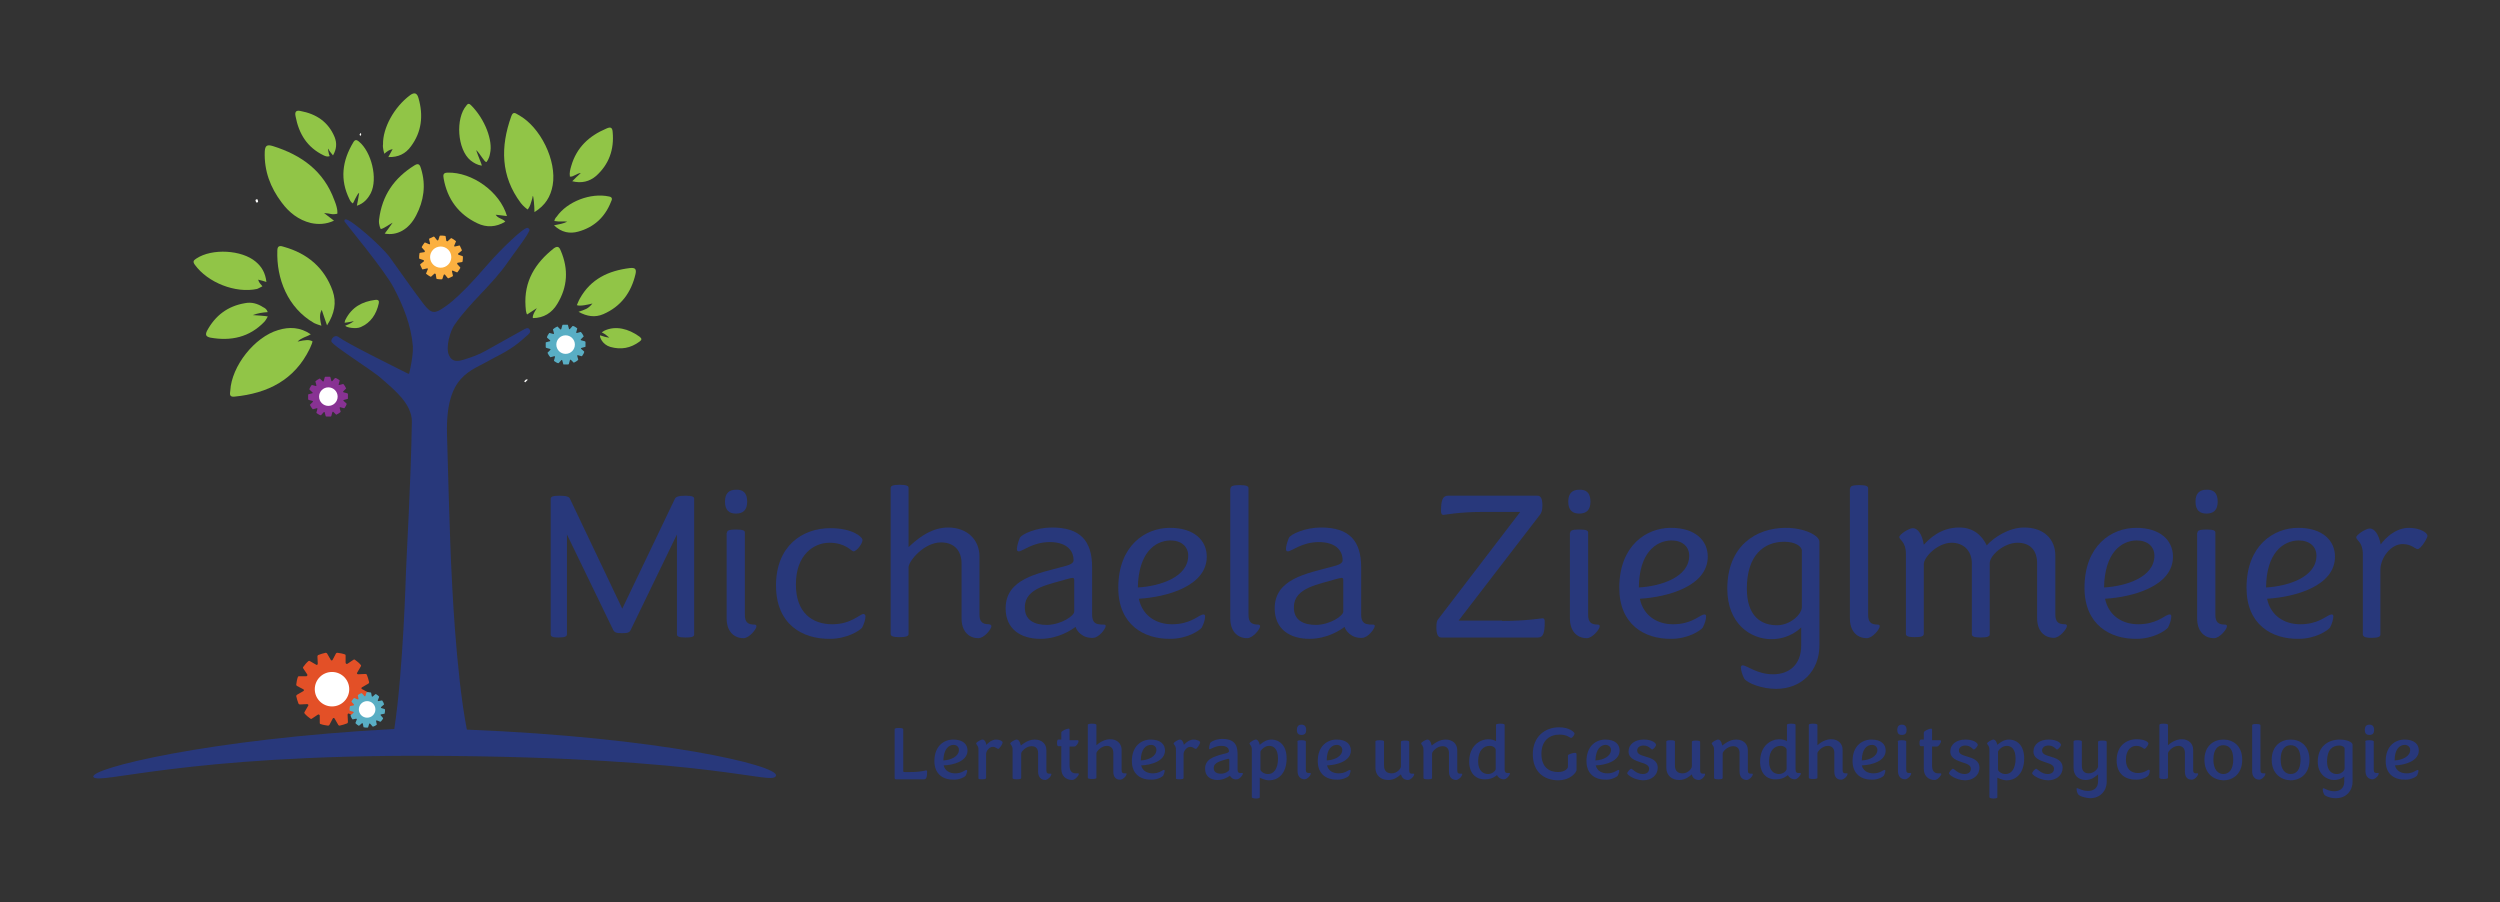 <?xml version="1.0" encoding="utf-8"?>
<!-- Generator: Adobe Illustrator 26.5.0, SVG Export Plug-In . SVG Version: 6.00 Build 0)  -->
<svg version="1.1" id="Layer_1" xmlns="http://www.w3.org/2000/svg" xmlns:xlink="http://www.w3.org/1999/xlink" x="0px" y="0px"
	 viewBox="0 0 754.5 272.3" style="enable-background:new 0 0 754.5 272.3;" xml:space="preserve">
<rect x="0" y="0" width="754.5" height="272.3" fill="#333333" stroke="none"/>
<style type="text/css">
	.st0{fill:#28387B;}
	.st1{fill:#91C547;}
	.st2{fill:#FDFDFC;}
	.st3{fill:#E35027;}
	.st4{fill:#FFFFFF;}
	.st5{fill:#59AEC4;}
	.st6{fill:#883293;}
	.st7{fill:#FBB040;}
</style>
<g>
	<path class="st0" d="M166.2,191.4v-40.9c0.1-0.5,0.3-0.9,2.7-0.9c2.2,0,2.9,0.4,3.1,0.9l15.8,33.2l15.9-33.2
		c0.3-0.5,0.9-0.9,3.1-0.9c2.3,0,2.7,0.4,2.7,0.9v40.9c0,0.6-0.3,1-2.6,1c-2.2,0-2.6-0.4-2.6-1v-30.1l-14,28.9
		c-0.3,0.6-0.7,0.9-2.6,0.9c-1.9,0-2.2-0.3-2.6-0.9l-14-28.9v30.1c0,0.6-0.4,1-2.6,1C166.5,192.4,166.2,192,166.2,191.4z"/>
	<path class="st0" d="M225.5,151.4c0,2.6-1.3,3.6-3.4,3.6c-2,0-3.3-1-3.3-3.6s1.3-3.6,3.3-3.6C224.2,147.7,225.5,148.7,225.5,151.4z
		 M219.4,160.8c0-0.6,0.4-1,2.7-1s2.7,0.4,2.7,0.9v24.8c0,2.2,0.8,3,2.9,3c0.4,0,0.6,0.2,0.6,0.5c0,0.9-2.2,3.6-3.9,3.6
		c-3.2,0-5.1-2.4-5.1-5.9V160.8z"/>
	<path class="st0" d="M234.2,176.7c0-11.9,7.9-17.3,16.4-17.3c6.6,0,9.7,2.6,9.7,3.6c0,1.1-1.8,3.4-2.7,3.4c-0.7,0-2.3-2.6-7.3-2.6
		c-4.5,0-10.1,3.4-10.1,12.6c0,8.5,4.9,12,11,12c5.7,0,8.3-3.1,9.4-3.1c0.3,0,0.6,0.3,0.6,0.7c0,1-0.4,2.2-1,3.4
		c-0.8,1-4.7,3.4-9.7,3.4C242,192.9,234.2,188.3,234.2,176.7z"/>
	<path class="st0" d="M299.2,189c0,0.9-2.2,3.6-3.9,3.6c-3.2,0-5.1-2.4-5.1-5.9v-16.6c0-4.1-2.4-6.4-6.2-6.4c-5.2,0-9.8,5.7-9.8,7.5
		v20.1c0,0.6-0.5,1-2.7,1c-2.2,0-2.7-0.4-2.7-1v-44c0-0.6,0.5-1,2.7-1c2.2,0,2.7,0.4,2.7,0.9v17.9c1.7-1.5,6.1-5.9,11.9-5.9
		c5.9,0,9.5,3.8,9.5,8.7v17.5c0,2.2,0.8,3,2.9,3C299,188.5,299.2,188.7,299.2,189z"/>
	<path class="st0" d="M324.6,189.2c-1.2,0.9-5.2,3.6-10.6,3.6c-5.9,0-10.5-2.9-10.5-9.2c0-8.9,9.6-10.5,17.4-12.6
		c2-0.5,3.1-1,3.1-1.9c0-3.4-2.6-5.5-7.2-5.5c-5.1,0-8.2,2.8-9.3,2.8c-0.4,0-0.6-0.2-0.6-0.7c0-0.8,0.4-2.2,0.9-3.4
		c0.6-1.1,4.9-3.1,9.7-3.1c8.5,0,12.1,4,12.1,12v14.3c0,2,0.8,2.8,2.1,2.9c0.2,0.1,1.2,0.1,1.4,0.1c0.4,0,0.6,0.1,0.6,0.4
		c0,0.9-2.1,3.6-3.8,3.6C326.6,192.7,324.9,190.3,324.6,189.2z M316,188.6c4.4-0.1,8.2-2.8,8.2-4V175c0-0.3-0.1-0.6-0.5-0.6
		c-0.3,0-1,0.2-1.8,0.4c-4.8,1.5-12.6,2.5-12.6,8.4C309.2,187.2,312.2,188.6,316,188.6z"/>
	<path class="st0" d="M337.5,177.4c0-12.8,8.2-18.1,15.6-18.1c7.3,0,11.1,3.8,11.1,8.7c0,8.9-12.1,12.2-20.5,12.7
		c1.1,5.2,5.3,7.7,10,7.7c5.3,0,7.7-2.4,8.9-2.8c0.6-0.3,1.1-0.2,1.1,0.4c0,1-0.4,2.2-1,3.4c-0.8,1-4.5,3.4-9.5,3.4
		C345.2,192.9,337.5,188.5,337.5,177.4z M343.4,177.3c6.7-0.4,15.2-3.1,15.2-9.6c0-2.7-2-4.6-5.4-4.6
		C348.5,163.2,343.6,166.9,343.4,177.3z"/>
	<path class="st0" d="M371.4,147.4c0-0.6,0.5-1,2.7-1c2.2,0,2.7,0.4,2.7,0.9v38.2c0,2.2,0.8,3,2.9,3c0.4,0,0.6,0.2,0.6,0.5
		c0,0.9-2.2,3.6-3.9,3.6c-3.2,0-5.1-2.4-5.1-5.9V147.4z"/>
	<path class="st0" d="M405.8,189.2c-1.2,0.9-5.2,3.6-10.6,3.6c-5.9,0-10.5-2.9-10.5-9.2c0-8.9,9.6-10.5,17.4-12.6
		c2-0.5,3.1-1,3.1-1.9c0-3.4-2.6-5.5-7.2-5.5c-5.1,0-8.2,2.8-9.3,2.8c-0.4,0-0.6-0.2-0.6-0.7c0-0.8,0.4-2.2,0.9-3.4
		c0.6-1.1,4.9-3.1,9.7-3.1c8.5,0,12.1,4,12.1,12v14.3c0,2,0.8,2.8,2.1,2.9c0.2,0.1,1.2,0.1,1.4,0.1c0.4,0,0.6,0.1,0.6,0.4
		c0,0.9-2.1,3.6-3.8,3.6C407.8,192.7,406.1,190.3,405.8,189.2z M397.2,188.6c4.4-0.1,8.2-2.8,8.2-4V175c0-0.3-0.1-0.6-0.5-0.6
		c-0.3,0-1,0.2-1.8,0.4c-4.8,1.5-12.6,2.5-12.6,8.4C390.4,187.2,393.4,188.6,397.2,188.6z"/>
	<path class="st0" d="M453.3,187.4c7.5,0,11.8-0.8,12.3-0.8c0.4,0,0.6,0.3,0.6,1.1c0,3.1-0.4,4.7-2,4.7H435c-0.9,0-1.5-0.7-1.5-3.1
		c0-1.7,0.3-2.2,0.6-2.5l24.7-32.3h-11.3c-7.3,0-11.4,0.9-11.9,0.9c-0.4,0-0.7-0.3-0.7-1.1c0-3.1,0.4-4.7,2.1-4.7h27
		c0.9,0,1.5,0.7,1.5,3c0,1.6-0.4,2.3-0.7,2.7l-24.6,32H453.3z"/>
	<path class="st0" d="M480,151.4c0,2.6-1.3,3.6-3.4,3.6c-2,0-3.3-1-3.3-3.6s1.3-3.6,3.3-3.6C478.7,147.7,480,148.7,480,151.4z
		 M473.9,160.8c0-0.6,0.4-1,2.7-1s2.7,0.4,2.7,0.9v24.8c0,2.2,0.8,3,2.9,3c0.4,0,0.6,0.2,0.6,0.5c0,0.9-2.2,3.6-3.9,3.6
		c-3.2,0-5.1-2.4-5.1-5.9V160.8z"/>
	<path class="st0" d="M488.7,177.4c0-12.8,8.2-18.1,15.6-18.1c7.3,0,11.1,3.8,11.1,8.7c0,8.9-12.1,12.2-20.5,12.7
		c1.1,5.2,5.3,7.7,10,7.7c5.3,0,7.7-2.4,8.9-2.8c0.6-0.3,1.1-0.2,1.1,0.4c0,1-0.4,2.2-1,3.4c-0.8,1-4.5,3.4-9.5,3.4
		C496.3,192.9,488.7,188.5,488.7,177.4z M494.6,177.3c6.7-0.4,15.2-3.1,15.2-9.6c0-2.7-2-4.6-5.4-4.6
		C499.7,163.2,494.7,166.9,494.6,177.3z"/>
	<path class="st0" d="M543.8,189.1c-0.7,0.9-4,3.8-9.2,3.8c-6.3,0-13.3-4.7-13.3-15.2c0-12.9,8.6-18.4,17.7-18.4
		c5.5,0,10.1,2.3,10.1,4.2v31.3c0,7.5-5.2,13.1-13.1,13.1c-4.1,0-8.5-1.6-9.6-3.1c-0.6-1.2-1-2.5-1-3.4c0-0.4,0.2-0.6,0.6-0.6
		c1.1,0,4.3,2.7,9.1,2.7c4.9,0,8.5-2.9,8.5-8.7V189.1z M543.8,166.2c0-1.3-2-2.7-5.3-2.7c-6.1,0-11.3,4-11.3,14.1
		c0,8.4,4.3,11.1,9.1,11.1c4,0,7.5-3.3,7.5-5.5V166.2z"/>
	<path class="st0" d="M558.4,147.4c0-0.6,0.5-1,2.7-1c2.2,0,2.7,0.4,2.7,0.9v38.2c0,2.2,0.8,3,2.9,3c0.4,0,0.6,0.2,0.6,0.5
		c0,0.9-2.2,3.6-3.9,3.6c-3.2,0-5.1-2.4-5.1-5.9V147.4z"/>
	<path class="st0" d="M614.8,170c0-4-2.2-6.2-5.9-6.2c-4.1,0-8.4,3.8-8.4,6.2v21.4c0,0.6-0.5,1-2.7,1c-2.2,0-2.7-0.4-2.7-1v-21.3
		c0-4.1-2.7-6.3-6.1-6.3c-4.2,0-8.4,4.3-8.4,6.5v21c0,0.6-0.5,1-2.7,1s-2.7-0.4-2.7-1v-24.2c0-3.6-2-4.2-2-5c0-0.8,2.9-2.7,4.1-2.7
		c1.4,0,2.8,1.7,3.3,5c1.6-1.7,5-5.2,10.7-5.2c4.2,0,6.8,2.3,8.3,5.4c2.1-2.4,6.7-5.4,11.3-5.4c5.8,0,9.4,3.4,9.4,8.5v17.7
		c0,2.2,0.8,3,2.9,3c0.4,0,0.6,0.2,0.6,0.5c0,0.9-2.2,3.6-3.9,3.6c-3.2,0-5.1-2.4-5.1-5.9V170z"/>
	<path class="st0" d="M629.1,177.4c0-12.8,8.2-18.1,15.6-18.1c7.3,0,11.1,3.8,11.1,8.7c0,8.9-12.1,12.2-20.5,12.7
		c1.1,5.2,5.3,7.7,10,7.7c5.3,0,7.7-2.4,8.9-2.8c0.6-0.3,1.1-0.2,1.1,0.4c0,1-0.4,2.2-1,3.4c-0.8,1-4.5,3.4-9.5,3.4
		C636.8,192.9,629.1,188.5,629.1,177.4z M635,177.3c6.7-0.4,15.2-3.1,15.2-9.6c0-2.7-2-4.6-5.4-4.6
		C640.1,163.2,635.2,166.9,635,177.3z"/>
	<path class="st0" d="M669.3,151.4c0,2.6-1.3,3.6-3.4,3.6c-2,0-3.3-1-3.3-3.6s1.3-3.6,3.3-3.6C668,147.7,669.3,148.7,669.3,151.4z
		 M663.2,160.8c0-0.6,0.4-1,2.7-1s2.7,0.4,2.7,0.9v24.8c0,2.2,0.8,3,2.9,3c0.4,0,0.6,0.2,0.6,0.5c0,0.9-2.2,3.6-3.9,3.6
		c-3.2,0-5.1-2.4-5.1-5.9V160.8z"/>
	<path class="st0" d="M678,177.4c0-12.8,8.2-18.1,15.6-18.1c7.3,0,11.1,3.8,11.1,8.7c0,8.9-12.1,12.2-20.5,12.7
		c1.1,5.2,5.3,7.7,10,7.7c5.3,0,7.7-2.4,8.9-2.8c0.6-0.3,1.1-0.2,1.1,0.4c0,1-0.4,2.2-1,3.4c-0.8,1-4.5,3.4-9.5,3.4
		C685.6,192.9,678,188.5,678,177.4z M683.9,177.3c6.7-0.4,15.2-3.1,15.2-9.6c0-2.7-2-4.6-5.4-4.6C689,163.2,684,166.9,683.9,177.3z"
		/>
	<path class="st0" d="M713.1,191.4v-24.2c0-3.6-2-4.2-2-5c0-0.8,2.9-2.7,4.1-2.7c1.4,0,2.7,1.7,3.3,4.8c0,0,3.4-5,8.5-5
		c3.2,0,5.6,1.4,5.6,2.4c0,0.6-1.1,2.5-2,3.4c-0.4,0.4-0.6,0.6-1,0.6c-0.7,0-1.8-1.5-4.5-1.5c-3.6,0-6.7,4.2-6.7,7.8v19.5
		c0,0.6-0.5,1-2.7,1S713.1,192,713.1,191.4z"/>
</g>
<path class="st0" d="M140.9,220.2c-3.4-17.3-4.6-47-4.6-47c-0.4-5.9-1.4-40.8-1.4-42.3c-0.4-17.7,7.1-18.8,13.1-22.3
	c5-2.6,7.2-3.8,10.9-7.2c0.6-0.5,1.5-1.1,0.9-2c-0.5-0.8-1.4-0.1-2,0.2c-3.7,2-7.4,4.2-11.1,6.2c-2.1,1.2-4.3,2-6.6,2.7
	c-2.2,0.7-3.7,0.7-4.6-1.3c-1.1-2.4,0.4-7.4,1.7-9.2c4.6-6.7,11.4-12.1,16-18.8c1.5-2.2,6.9-9.2,6.6-9.9c-0.1-0.3-0.3-0.4-0.5-0.5
	c-1-0.6-8.6,7-11.4,10.2c-3,3.4-6,6.9-9.3,10c-1.3,1.2-2.7,2.5-4.2,3.5c-3.2,2.3-4.2,2.3-6.6-0.8c-3.5-4.6-6.8-9.4-10.2-14.1
	c-2.7-3.6-11.6-11.3-13.2-11.4c-0.3-0.1-0.6,0.3-0.4,0.7c0.2,0.4,12.1,14.7,14.8,19.9c2.9,5.5,5.3,11.4,5.8,17.7c0,0,0,0,0,0
	c0,0.5,0,0.9,0,1.4c-0.1,2.1-0.7,5.1-1.1,6.8c0,0.2-0.3,0.1-0.5,0c-4.9-2.5-18.2-9-21-11.1c-1-0.6-2.1,0.6-2,1.4
	c0.1,1.2,12.4,8.7,15.3,11.4c4,3.5,8.9,7.5,9,12.7c-0.3,18.9-1.6,40.1-1.8,46c0,0-0.8,29.2-3.5,46.9C62.9,223,26.7,232,28.2,234.5
	c1.5,2.5,27-6.7,101.4-6.4c86.9,0.4,103.7,9.2,104.6,6C235.1,231,198.8,222.5,140.9,220.2z"/>
<path class="st1" d="M94.3,103c-1-0.5-1.9-0.5-4.5,0.1c1.2-1.2,2.6-1.4,4-2.2c-3.2-2.2-6.5-2.3-9.8-1.3
	c-7.2,2.1-14.1,10.9-14.5,18.3c-0.1,0.9-0.4,2,1.3,1.8c10-1,18.1-5,22.7-14.5c0.2-0.4,0.4-0.9,0.6-1.4C94.3,103.3,94.3,103,94.3,103
	z"/>
<path class="st1" d="M97.8,64.3c1.2,0.9,2,1.5,3,2.3c-2.4,1.1-4.7,1.2-7,0.7c-3.7-0.9-6.6-3.2-8.8-6.2c-3.4-4.5-5.3-9.5-5.1-15.3
	c0.1-1.8,0.6-2.3,2.5-1.7c8.6,2.7,15.3,7.5,18.5,16.3c1.2,2.9,0.9,4.1,0.9,4.1C100,64.9,99.9,64.4,97.8,64.3z"/>
<path class="st1" d="M161.3,64c3.3-2,4.9-4.7,5.5-8.1c1.3-7.4-3.7-17.6-10.3-21.2c-0.8-0.4-1.6-1.3-2.2,0.4
	c-3.3,9.2-3.2,18.1,2.9,26.2c0.6,0.8,2,2,2.1,1.9c0.8-1.2,0.8-1.6,1.1-2.5c0.2-0.5,0.3-1.1,0.4-1.6C161,59,161.3,62.1,161.3,64z"/>
<path class="st1" d="M76.3,95.1c1.5-0.6,3-0.8,4.5-0.9c-0.3-0.9-0.8-1.2-1.4-1.5c-1.7-1.1-3.5-1.6-5.5-1.2
	c-5.2,0.9-8.9,3.7-11.4,8.3c-0.6,1.2-0.4,1.8,1,2.1c6.2,1.1,11.8-0.1,16.3-4.8c0.4-0.4,1.1-1.7,1-1.6C80.5,95.4,77,95.1,76.3,95.1z"
	/>
<path class="st1" d="M106.8,96.9c-0.8,0.7-1.7,1-2.6,1.4c0.2,0.5,3.2,1.1,4.7,0.4c3-1.3,4.7-3.9,5.4-7.1c0.2-0.8-0.1-1.2-1-1.1
	c-4,0.5-7.1,2.2-9,5.9c-0.2,0.3-0.3,1-0.3,1C105.2,97.3,106.4,97,106.8,96.9z"/>
<path class="st1" d="M183.9,101.9c-1-0.1-1.9-0.4-2.8-0.7c-0.2,0.5,0.7,2.8,3.1,3.5c3.2,0.9,6.1,0.4,8.8-1.6c0.7-0.5,0.8-0.9,0-1.5
	c-3.3-2.4-7.2-3.4-10.6-1.8c-0.5,0.3-0.8,0.5-0.8,0.5C182.7,100.8,183.6,101.7,183.9,101.9z"/>
<path class="st1" d="M97.1,93.5c0.5,1.6,1,2.9,1.6,4.7c2.3-3.6,2.9-6.9,1.7-10.4c-2.5-7-7.6-11.3-14.7-13.3c-0.9-0.3-2-0.6-2,1.1
	c-0.3,8.5,3.1,17.3,11.1,21.9c0.8,0.4,2.2,0.8,2.2,0.8C96.3,95.4,96.6,94.5,97.1,93.5z"/>
<path class="st1" d="M172,53.3c1.2,0.1,1.8-0.9,3.3-1.1c-1,0.9-1.7,1.6-2.6,2.5c2.8,0.7,5.2,0.1,7.2-1.6c3.9-3.5,5.5-8,5-13.3
	c-0.1-1.3-0.6-1.6-1.9-1c-5.2,2.2-9,5.7-10.6,11.3C172.1,51.1,171.8,52.2,172,53.3z"/>
<path class="st1" d="M108.4,58.2c-0.2,1.3-0.4,2.4-0.7,3.9c2.1-0.7,3.3-2.1,4.2-3.8c2.2-4.4,0.2-12.5-3.6-15.6
	c-0.7-0.6-1.2-0.6-1.7,0.3c-3.3,5.5-4.1,11.2-1.1,17.2c0.3,0.8,1,1.2,1,1.2C106.6,61.4,107.8,58.4,108.4,58.2z"/>
<path class="st1" d="M160.8,96c3.3,0,5.8-1.6,7.4-4.3c3.1-5.1,3.4-10.4,1.1-15.9c-0.4-1-0.8-1.8-2.1-0.9c-5.7,4.5-9.1,10-8.6,17.5
	c0.1,2.3,0.5,2.5,0.5,2.5c0.2-0.1,2.7-1.8,2.9-1.9C162.1,93,160.6,94.9,160.8,96z"/>
<path class="st1" d="M100.5,46.9c1.1-1.9,1.2-3.7,0.5-5.5c-1.9-4.6-5.5-7-10.3-7.9c-1.3-0.3-1.8,0.2-1.5,1.6c1,5.3,3.5,9.4,8.5,11.8
	c1.2,0.6,1.8,0.2,1.8,0.2c-0.2-0.2-0.8-3-0.3-2C99.3,45.5,100.1,46.4,100.5,46.9z"/>
<path class="st1" d="M178.8,91.6c-1.4,1.7-2.2,1.8-4.2,2.5c2.5,1.4,5,1.8,7.5,0.7c5.3-2.3,8.4-6.5,9.7-12.1c0.3-1.4,0-2-1.7-1.8
	c-6.5,0.8-11.8,3.3-15.1,9.2c-0.4,0.7-0.9,2-0.9,2C175,92.5,177.7,91.9,178.8,91.6z"/>
<path class="st1" d="M118.5,67.2c-1,1.4-1.7,2.4-2.4,3.3c3.7,0.7,7.3-1.2,9.5-5.5c2.3-4.4,3-9.1,1.5-14c-0.3-1-0.6-2-2-1.1
	c-6.1,3.8-9.8,9-10.7,16.4c-0.2,1.5,0.5,2.8,0.5,2.8C115.5,69.2,117.7,67.6,118.5,67.2z"/>
<path class="st1" d="M153,65.2c-1.2-0.1-2.2-0.3-3.4-0.4c0.7,1.2,2.1,1.1,2.9,2.1c-2.8,1.7-5.7,1.8-8.4,0.5
	c-5.7-2.7-9.1-7.3-10.2-13.5c-0.1-0.8-0.4-1.8,1.2-1.8C142.5,51.9,150.9,57.9,153,65.2z"/>
<path class="st1" d="M146.8,48.9c0,0,0.8-0.8,1.1-2.6c0.9-3.8-1.5-10.3-5.7-14.5c-0.5-0.5-0.9-0.7-1.4,0c-3.4,3.9-2.8,13.3,1.2,16.6
	c1,0.8,2.1,1.4,3.4,1.6c0,0,0,0,0,0c0.1-0.2-1.1-2.9-1.7-4.7C144.8,46.2,146.2,49,146.8,48.9z"/>
<path class="st1" d="M79.2,86.4c-0.7-0.8-1-1.1-1.3-2c0.9,0.2,1.6,0.4,2.5,0.7c-0.3-2.7-1.4-4.6-3.2-6.1c-4.2-3.6-13.2-4.1-17.9-1
	c-0.7,0.5-1.3,0.8-0.5,1.9c3.9,5.4,12.3,8.7,18.8,7.3C78.2,86.9,78.5,86.8,79.2,86.4z"/>
<path class="st1" d="M118.5,45c-0.4,0.8-0.8,1.5-1.3,2.4c3,0.1,5.2-1,6.8-3.2c3.3-4.4,3.8-9.4,2.3-14.6c-0.4-1.4-1.1-1.9-2.5-0.9
	c-5,3.7-8.3,10.1-8.2,14.8c-0.2,1.1,0.4,2.9,0.4,2.9C116.9,45.6,117.5,45.2,118.5,45z"/>
<path class="st2" d="M77.9,60.9c-0.1-0.3,0-1-0.6-0.7c-0.4,0.2-0.1,0.7,0.2,1C77.7,61.1,77.8,61,77.9,60.9z"/>
<path class="st2" d="M158.5,115.4c0.3-0.3,0.5-0.5,0.8-0.8c-0.6-0.3-0.8,0.2-1.1,0.5C158.3,115.2,158.4,115.3,158.5,115.4z"/>
<path class="st2" d="M108.5,40.7c0.1,0.1,0.2,0.2,0.3,0.3c0.1-0.1,0.2-0.2,0.2-0.4c0-0.2,0-0.4-0.3-0.4
	C108.6,40.4,108.6,40.6,108.5,40.7z"/>
<g>
	<path class="st3" d="M111.2,209l-1.9-1c-0.3-0.1-0.3-0.5,0-0.6l1.9-1.1c0.1-0.1,0.2-0.2,0.2-0.4c-0.2-0.8-0.4-1.6-0.7-2.3
		c-0.1-0.1-0.2-0.2-0.4-0.2l-2.2,0.1c-0.3,0-0.5-0.3-0.3-0.5l1.1-1.9c0.1-0.1,0.1-0.3,0-0.4c-0.5-0.6-1.1-1.1-1.8-1.6
		c-0.1-0.1-0.3-0.1-0.4,0l-1.8,1.2c-0.2,0.2-0.6,0-0.6-0.3l0-2.2c0-0.2-0.1-0.3-0.2-0.3c-0.8-0.3-1.6-0.4-2.3-0.5
		c-0.2,0-0.3,0.1-0.4,0.2l-1,1.9c-0.1,0.3-0.5,0.3-0.6,0l-1.1-1.9c-0.1-0.1-0.2-0.2-0.4-0.2c-0.8,0.2-1.6,0.4-2.3,0.7
		c-0.1,0.1-0.2,0.2-0.2,0.4l0.1,2.2c0,0.3-0.3,0.5-0.5,0.3l-1.9-1.1c-0.1-0.1-0.3-0.1-0.4,0c-0.6,0.5-1.1,1.1-1.6,1.8
		c-0.1,0.1-0.1,0.3,0,0.4l1.2,1.8c0.2,0.2,0,0.6-0.3,0.6l-2.2,0c-0.2,0-0.3,0.1-0.3,0.2c-0.3,0.8-0.4,1.6-0.5,2.3
		c0,0.2,0.1,0.3,0.2,0.4l1.9,1c0.3,0.1,0.3,0.5,0,0.6l-1.9,1.1c-0.1,0.1-0.2,0.2-0.2,0.4c0.2,0.8,0.4,1.6,0.7,2.3
		c0.1,0.1,0.2,0.2,0.4,0.2l2.2-0.1c0.3,0,0.5,0.3,0.3,0.5l-1.1,1.9c-0.1,0.1-0.1,0.3,0,0.4c0.5,0.6,1.1,1.1,1.8,1.6
		c0.1,0.1,0.3,0.1,0.4,0l1.8-1.2c0.2-0.2,0.6,0,0.6,0.3l0,2.2c0,0.2,0.1,0.3,0.2,0.3c0.8,0.3,1.6,0.4,2.3,0.5c0.2,0,0.3-0.1,0.4-0.2
		l1-1.9c0.1-0.3,0.5-0.3,0.6,0l1.1,1.9c0.1,0.1,0.2,0.2,0.4,0.2c0.8-0.2,1.6-0.4,2.3-0.7c0.1-0.1,0.2-0.2,0.2-0.4l-0.1-2.2
		c0-0.3,0.3-0.5,0.5-0.3l1.9,1.1c0.1,0.1,0.3,0.1,0.4,0c0.6-0.5,1.1-1.1,1.6-1.8c0.1-0.1,0.1-0.3,0-0.4l-1.2-1.8
		c-0.2-0.2,0-0.6,0.3-0.6l2.2,0c0.2,0,0.3-0.1,0.3-0.2c0.3-0.8,0.4-1.6,0.5-2.3C111.4,209.2,111.3,209,111.2,209z"/>
	<circle class="st4" cx="100.2" cy="208" r="5.2"/>
</g>
<path class="st1" d="M167.3,66.7c1.7,0.3,2.6,0,3.9,0.2c-1.2,0.6-2.5,0.8-4,1.1c2.3,2.2,4.8,2.6,7.3,1.9c4.8-1.3,8.1-4.4,9.9-9
	c0.3-0.6,0.6-1.4-0.6-1.6c-5.5-1.2-12.6,1.5-15.8,6.1C167.6,65.8,167.4,66.2,167.3,66.7z"/>
<g>
	<path class="st5" d="M113.7,218.6l-0.2-1c0-0.1,0.1-0.2,0.2-0.2l1,0.4c0.1,0,0.1,0,0.2,0c0.3-0.3,0.5-0.6,0.7-0.9
		c0-0.1,0-0.1,0-0.2l-0.7-0.8c-0.1-0.1,0-0.3,0.1-0.3l1-0.2c0.1,0,0.1-0.1,0.1-0.1c0.1-0.4,0.1-0.8,0.1-1.1c0-0.1-0.1-0.1-0.1-0.2
		l-1-0.3c-0.1,0-0.2-0.2-0.1-0.3l0.8-0.7c0.1,0,0.1-0.1,0.1-0.2c-0.1-0.4-0.3-0.7-0.5-1c0-0.1-0.1-0.1-0.2-0.1l-1,0.2
		c-0.1,0-0.2-0.1-0.2-0.2l0.4-1c0-0.1,0-0.1,0-0.2c-0.3-0.3-0.6-0.5-0.9-0.7c-0.1,0-0.1,0-0.2,0l-0.8,0.7c-0.1,0.1-0.3,0-0.3-0.1
		l-0.2-1c0-0.1-0.1-0.1-0.1-0.1c-0.4-0.1-0.8-0.1-1.1-0.1c-0.1,0-0.1,0.1-0.2,0.1l-0.3,1c0,0.1-0.2,0.2-0.3,0.1l-0.7-0.8
		c0-0.1-0.1-0.1-0.2-0.1c-0.4,0.1-0.7,0.3-1,0.5c-0.1,0-0.1,0.1-0.1,0.2l0.2,1c0,0.1-0.1,0.2-0.2,0.2l-1-0.4c-0.1,0-0.1,0-0.2,0
		c-0.3,0.3-0.5,0.6-0.7,0.9c0,0.1,0,0.1,0,0.2l0.7,0.8c0.1,0.1,0,0.3-0.1,0.3l-1,0.2c-0.1,0-0.1,0.1-0.1,0.1
		c-0.1,0.4-0.1,0.8-0.1,1.1c0,0.1,0.1,0.1,0.1,0.2l1,0.3c0.1,0,0.2,0.2,0.1,0.3l-0.8,0.7c-0.1,0-0.1,0.1-0.1,0.2
		c0.1,0.4,0.3,0.7,0.5,1c0,0.1,0.1,0.1,0.2,0.1l1-0.2c0.1,0,0.2,0.1,0.2,0.2l-0.4,1c0,0.1,0,0.1,0,0.2c0.3,0.3,0.6,0.5,0.9,0.7
		c0.1,0,0.1,0,0.2,0l0.8-0.7c0.1-0.1,0.3,0,0.3,0.1l0.2,1c0,0.1,0.1,0.1,0.1,0.1c0.4,0.1,0.8,0.1,1.1,0.1c0.1,0,0.1-0.1,0.2-0.1
		l0.3-1c0-0.1,0.2-0.2,0.3-0.1l0.7,0.8c0,0.1,0.1,0.1,0.2,0.1c0.4-0.1,0.7-0.3,1-0.5C113.7,218.7,113.7,218.7,113.7,218.6z"/>
	<circle class="st4" cx="110.8" cy="214.1" r="2.5"/>
</g>
<g>
	<path class="st5" d="M171.7,109.8l0.3-1.1c0-0.1,0.2-0.2,0.3-0.1l0.8,0.8c0.1,0.1,0.1,0.1,0.2,0c0.4-0.2,0.8-0.4,1.1-0.7
		c0.1,0,0.1-0.1,0.1-0.2l-0.3-1.1c0-0.1,0.1-0.3,0.2-0.2l1.1,0.3c0.1,0,0.2,0,0.2-0.1c0.2-0.3,0.5-0.7,0.6-1.1c0-0.1,0-0.2,0-0.2
		l-0.9-0.8c-0.1-0.1-0.1-0.3,0.1-0.3l1.1-0.3c0.1,0,0.1-0.1,0.1-0.2c0-0.4,0-0.9,0-1.3c0-0.1-0.1-0.1-0.2-0.2l-1.1-0.3
		c-0.1,0-0.2-0.2-0.1-0.3l0.8-0.8c0.1-0.1,0.1-0.1,0-0.2c-0.2-0.4-0.4-0.8-0.7-1.1c0-0.1-0.1-0.1-0.2-0.1l-1.1,0.3
		c-0.1,0-0.3-0.1-0.2-0.2l0.3-1.1c0-0.1,0-0.2-0.1-0.2c-0.3-0.2-0.7-0.5-1.1-0.6c-0.1,0-0.2,0-0.2,0l-0.8,0.9
		c-0.1,0.1-0.3,0.1-0.3-0.1l-0.3-1.1c0-0.1-0.1-0.1-0.2-0.1c-0.4,0-0.9,0-1.3,0c-0.1,0-0.1,0.1-0.2,0.2l-0.3,1.1
		c0,0.1-0.2,0.2-0.3,0.1l-0.8-0.8c-0.1-0.1-0.1-0.1-0.2,0c-0.4,0.2-0.8,0.4-1.1,0.7c-0.1,0-0.1,0.1-0.1,0.2l0.3,1.1
		c0,0.1-0.1,0.3-0.2,0.2l-1.1-0.3c-0.1,0-0.2,0-0.2,0.1c-0.2,0.3-0.5,0.7-0.6,1.1c0,0.1,0,0.2,0,0.2l0.9,0.8
		c0.1,0.1,0.1,0.3-0.1,0.3l-1.1,0.3c-0.1,0-0.1,0.1-0.1,0.2c0,0.4,0,0.9,0,1.3c0,0.1,0.1,0.1,0.2,0.2l1.1,0.3c0.1,0,0.2,0.2,0.1,0.3
		l-0.8,0.8c-0.1,0.1-0.1,0.1,0,0.2c0.2,0.4,0.4,0.8,0.7,1.1c0,0.1,0.1,0.1,0.2,0.1l1.1-0.3c0.1,0,0.3,0.1,0.2,0.2l-0.3,1.1
		c0,0.1,0,0.2,0.1,0.2c0.3,0.2,0.7,0.5,1.1,0.6c0.1,0,0.2,0,0.2,0l0.8-0.9c0.1-0.1,0.3-0.1,0.3,0.1l0.3,1.1c0,0.1,0.1,0.1,0.2,0.1
		c0.4,0,0.9,0,1.3,0C171.6,109.9,171.7,109.9,171.7,109.8z"/>
	<circle class="st4" cx="170.7" cy="104" r="2.8"/>
</g>
<g>
	<path class="st6" d="M100,125.5l0.3-1.1c0-0.1,0.2-0.2,0.3-0.1l0.8,0.8c0.1,0.1,0.1,0.1,0.2,0c0.4-0.2,0.8-0.4,1.1-0.7
		c0.1,0,0.1-0.1,0.1-0.2l-0.3-1.1c0-0.1,0.1-0.3,0.2-0.2l1.1,0.3c0.1,0,0.2,0,0.2-0.1c0.2-0.3,0.5-0.7,0.6-1.1c0-0.1,0-0.2,0-0.2
		l-0.9-0.8c-0.1-0.1-0.1-0.3,0.1-0.3l1.1-0.3c0.1,0,0.1-0.1,0.1-0.2c0-0.4,0-0.9,0-1.3c0-0.1-0.1-0.1-0.2-0.2l-1.1-0.3
		c-0.1,0-0.2-0.2-0.1-0.3l0.8-0.8c0.1-0.1,0.1-0.1,0-0.2c-0.2-0.4-0.4-0.8-0.7-1.1c0-0.1-0.1-0.1-0.2-0.1l-1.1,0.3
		c-0.1,0-0.3-0.1-0.2-0.2l0.3-1.1c0-0.1,0-0.2-0.1-0.2c-0.3-0.2-0.7-0.5-1.1-0.6c-0.1,0-0.2,0-0.2,0l-0.8,0.9
		c-0.1,0.1-0.3,0.1-0.3-0.1l-0.3-1.1c0-0.1-0.1-0.1-0.2-0.1c-0.4,0-0.9,0-1.3,0c-0.1,0-0.1,0.1-0.2,0.2l-0.3,1.1
		c0,0.1-0.2,0.2-0.3,0.1l-0.8-0.8c-0.1-0.1-0.1-0.1-0.2,0c-0.4,0.2-0.8,0.4-1.1,0.7c-0.1,0-0.1,0.1-0.1,0.2l0.3,1.1
		c0,0.1-0.1,0.3-0.2,0.2l-1.1-0.3c-0.1,0-0.2,0-0.2,0.1c-0.2,0.3-0.5,0.7-0.6,1.1c0,0.1,0,0.2,0,0.2l0.9,0.8
		c0.1,0.1,0.1,0.3-0.1,0.3l-1.1,0.3c-0.1,0-0.1,0.1-0.1,0.2c0,0.4,0,0.9,0,1.3c0,0.1,0.1,0.1,0.2,0.2l1.1,0.3c0.1,0,0.2,0.2,0.1,0.3
		l-0.8,0.8c-0.1,0.1-0.1,0.1,0,0.2c0.2,0.4,0.4,0.8,0.7,1.1c0,0.1,0.1,0.1,0.2,0.1l1.1-0.3c0.1,0,0.3,0.1,0.2,0.2l-0.3,1.1
		c0,0.1,0,0.2,0.1,0.2c0.3,0.2,0.7,0.5,1.1,0.6c0.1,0,0.2,0,0.2,0l0.8-0.9c0.1-0.1,0.3-0.1,0.3,0.1l0.3,1.1c0,0.1,0.1,0.1,0.2,0.1
		c0.4,0,0.9,0,1.3,0C99.9,125.7,100,125.6,100,125.5z"/>
	<circle class="st4" cx="99.1" cy="119.7" r="2.8"/>
</g>
<g>
	<path class="st7" d="M136.7,83.2l-0.3-1.3c0-0.2,0.1-0.3,0.3-0.2l1.2,0.5c0.1,0,0.2,0,0.2-0.1c0.3-0.4,0.6-0.8,0.8-1.2
		c0-0.1,0-0.2,0-0.2l-0.9-1c-0.1-0.1,0-0.3,0.1-0.4l1.3-0.2c0.1,0,0.2-0.1,0.2-0.2c0.1-0.5,0.1-1,0.1-1.4c0-0.1-0.1-0.2-0.1-0.2
		l-1.2-0.4c-0.2-0.1-0.2-0.3-0.1-0.4l1-0.8c0.1-0.1,0.1-0.2,0.1-0.2c-0.2-0.5-0.4-0.9-0.6-1.3c0-0.1-0.1-0.1-0.2-0.1l-1.3,0.3
		c-0.2,0-0.3-0.1-0.2-0.3l0.5-1.2c0-0.1,0-0.2-0.1-0.2c-0.4-0.3-0.8-0.6-1.2-0.8c-0.1,0-0.2,0-0.2,0l-1,0.9c-0.1,0.1-0.3,0-0.4-0.1
		l-0.2-1.3c0-0.1-0.1-0.2-0.2-0.2c-0.5-0.1-1-0.1-1.4-0.1c-0.1,0-0.2,0.1-0.2,0.1l-0.4,1.2c-0.1,0.2-0.3,0.2-0.4,0.1l-0.8-1
		c-0.1-0.1-0.2-0.1-0.2-0.1c-0.5,0.2-0.9,0.4-1.3,0.6c-0.1,0-0.1,0.1-0.1,0.2l0.3,1.3c0,0.2-0.1,0.3-0.3,0.2l-1.2-0.5
		c-0.1,0-0.2,0-0.2,0.1c-0.3,0.4-0.6,0.8-0.8,1.2c0,0.1,0,0.2,0,0.2l0.9,1c0.1,0.1,0,0.3-0.1,0.4l-1.3,0.2c-0.1,0-0.2,0.1-0.2,0.2
		c-0.1,0.5-0.1,1-0.1,1.4c0,0.1,0.1,0.2,0.1,0.2l1.2,0.4c0.2,0.1,0.2,0.3,0.1,0.4l-1,0.8c-0.1,0.1-0.1,0.2-0.1,0.2
		c0.2,0.5,0.4,0.9,0.6,1.3c0,0.1,0.1,0.1,0.2,0.1l1.3-0.3c0.2,0,0.3,0.1,0.2,0.3l-0.5,1.2c0,0.1,0,0.2,0.1,0.2
		c0.4,0.3,0.8,0.6,1.2,0.8c0.1,0,0.2,0,0.2,0l1-0.9c0.1-0.1,0.3,0,0.4,0.1l0.2,1.3c0,0.1,0.1,0.2,0.2,0.2c0.5,0.1,1,0.1,1.4,0.1
		c0.1,0,0.2-0.1,0.2-0.1l0.4-1.2c0.1-0.2,0.3-0.2,0.4-0.1l0.8,1c0.1,0.1,0.2,0.1,0.2,0.1c0.5-0.2,0.9-0.4,1.3-0.6
		C136.6,83.4,136.7,83.3,136.7,83.2z"/>
	<circle class="st4" cx="133" cy="77.6" r="3.2"/>
</g>
<g>
	<path class="st0" d="M270,234.8v-14.7c0-0.2,0.2-0.4,1.3-0.4c1,0,1.3,0.2,1.3,0.4v12.6c0,0.2,0.1,0.3,0.3,0.3h1.9
		c3.2,0,4.5-0.5,4.7-0.5c0.2,0,0.3,0.1,0.3,0.4c0,1.6-0.2,2.3-1,2.3h-8.3C270.2,235.2,270,235.1,270,234.8z"/>
	<path class="st0" d="M282,229.7c0-4.6,2.9-6.5,5.7-6.5c2.9,0,4.3,1.4,4.3,3.3c0,3.2-4.2,4.4-7.2,4.5c0.4,1.7,1.9,2.4,3.5,2.4
		c1.9,0,2.8-0.9,3.2-1c0.2-0.1,0.4,0,0.4,0.2c0,0.4-0.2,0.9-0.4,1.4c-0.2,0.4-1.7,1.3-3.5,1.3C284.7,235.4,282,233.7,282,229.7z
		 M284.7,229.5c2.3-0.1,4.7-1.2,4.7-3.2c0-0.8-0.6-1.5-1.6-1.5C286.3,224.8,284.8,226.1,284.7,229.5z"/>
	<path class="st0" d="M295.3,234.8v-8.6c0-1.2-0.7-1.5-0.7-1.8c0-0.4,1.4-1.2,1.9-1.2c0.6,0,1,0.6,1.2,1.6c0,0,1.3-1.6,2.9-1.6
		c1,0,2,0.4,2,0.9c0,0.3-0.6,1.3-1,1.7c-0.1,0.2-0.3,0.2-0.4,0.2c-0.3,0-0.7-0.6-1.6-0.6c-1,0-2,1.2-2,2.2v7.2
		c0,0.2-0.2,0.4-1.3,0.4S295.3,235,295.3,234.8z"/>
	<path class="st0" d="M313.3,227.3c0-1.4-0.7-2.1-2-2.1c-1.6,0-3.1,1.6-3.1,2.2v7.4c0,0.2-0.2,0.4-1.3,0.4s-1.3-0.2-1.3-0.4v-8.6
		c0-1.2-0.7-1.5-0.7-1.8c0-0.4,1.4-1.2,1.9-1.2c0.6,0,1,0.6,1.2,1.5l0.1,0.3c0.6-0.5,2.2-1.8,4.2-1.8c2.1,0,3.5,1.3,3.5,3.2v6.1
		c0,0.8,0.3,1,0.9,1c0,0,0.5,0,0.5,0c0.1,0,0.1,0.1,0.1,0.1c0,0.7-1,1.7-1.8,1.8c-1.4,0-2.2-1-2.2-2.5V227.3z"/>
	<path class="st0" d="M320.3,223.4v-2.3c0-0.5,1.6-1.2,2.2-1.2c0.2,0,0.3,0.1,0.3,0.4v3.1h2.4c0.2,0,0.3,0.1,0.3,0.3
		c0,0.5-0.7,1.6-1.2,1.6h-1.5v5.8c0,1.6,0.7,2.3,1.9,2.3c0.1,0,0.7,0,0.7,0c0.1,0,0.2,0.1,0.2,0.2c0,0.4-1.1,1.8-2,1.8
		c-2.1,0-3.3-1.4-3.3-3.4v-6.8h-0.9c-0.2,0-0.4-0.2-0.4-1c0-0.7,0.2-1,0.4-1H320.3z"/>
	<path class="st0" d="M336,232.9v-5.7c0-1.4-0.8-2.1-2-2.1c-1.6,0-3.1,1.7-3.1,2.2v7.4c0,0.2-0.2,0.4-1.3,0.4
		c-1.1,0-1.3-0.2-1.3-0.4v-15.9c0-0.2,0.2-0.4,1.3-0.4c1,0,1.3,0.2,1.3,0.4v6.1c0.9-0.8,2.4-1.8,4.2-1.8c2,0,3.4,1.3,3.4,3.2v6.1
		c0,0.8,0.3,1,0.9,1c0,0,0.5,0,0.5,0c0.1,0,0.1,0.1,0.1,0.1c0,0.7-1,1.7-1.8,1.8C336.8,235.4,336,234.5,336,232.9z"/>
	<path class="st0" d="M341.6,229.7c0-4.6,2.9-6.5,5.7-6.5c2.9,0,4.3,1.4,4.3,3.3c0,3.2-4.2,4.4-7.2,4.5c0.4,1.7,1.9,2.4,3.5,2.4
		c1.9,0,2.8-0.9,3.2-1c0.2-0.1,0.4,0,0.4,0.2c0,0.4-0.2,0.9-0.4,1.4c-0.2,0.4-1.7,1.3-3.5,1.3C344.3,235.4,341.6,233.7,341.6,229.7z
		 M344.3,229.5c2.3-0.1,4.7-1.2,4.7-3.2c0-0.8-0.6-1.5-1.6-1.5C345.8,224.8,344.3,226.1,344.3,229.5z"/>
	<path class="st0" d="M354.9,234.8v-8.6c0-1.2-0.7-1.5-0.7-1.8c0-0.4,1.4-1.2,1.9-1.2c0.6,0,1,0.6,1.2,1.6c0,0,1.3-1.6,2.9-1.6
		c1,0,2,0.4,2,0.9c0,0.3-0.6,1.3-1,1.7c-0.1,0.2-0.3,0.2-0.4,0.2c-0.3,0-0.7-0.6-1.6-0.6c-1,0-2,1.2-2,2.2v7.2
		c0,0.2-0.2,0.4-1.3,0.4S354.9,235,354.9,234.8z"/>
	<path class="st0" d="M371.2,234.1c-0.7,0.5-2,1.3-3.7,1.3c-2.2,0-3.8-1.1-3.8-3.4c0-2.9,2.6-3.7,5.7-4.5c1-0.2,1.5-0.4,1.5-0.8
		c0-1-0.8-1.6-2.3-1.6c-1.9,0-3.1,1-3.5,1c-0.2,0-0.2-0.1-0.2-0.3c0-0.3,0.1-0.9,0.3-1.5c0.2-0.5,1.9-1.3,3.7-1.3
		c3.3,0,4.6,1.5,4.6,4.5v4.8c0,0.7,0.3,1,0.8,1c0,0,0.5,0,0.6,0c0.2,0,0.2,0,0.2,0.2c0,0.4-1,1.7-1.8,1.7
		C371.9,235.4,371.3,234.3,371.2,234.1z M368.5,233.5c1.3,0,2.5-0.8,2.5-1.3v-3c0-0.1-0.1-0.2-0.2-0.2c-0.2,0-0.5,0.1-0.9,0.2
		c-1.5,0.5-3.6,0.9-3.6,2.6C366.3,233,367.2,233.5,368.5,233.5z"/>
	<path class="st0" d="M377.8,240.5v-14.3c0-1.2-0.7-1.5-0.7-1.8c0-0.4,1.4-1.2,1.9-1.2c0.6,0,1,0.7,1.2,1.6c0,0,1.6-1.6,3.4-1.6
		c2.7,0,4.7,1.9,4.7,5.7c0,4.3-2.3,6.6-5.3,6.6c-1.3,0-2.8-0.8-2.8-0.8v5.9c0,0.2-0.2,0.4-1.3,0.4
		C378,240.9,377.8,240.8,377.8,240.5z M385.7,229c0-2.9-1.2-3.9-2.7-3.9c-1.4,0-2.6,1.4-2.6,1.8v5.3c0,0.6,1.1,1.4,2.2,1.4
		C384.4,233.7,385.7,232,385.7,229z"/>
	<path class="st0" d="M394.2,220.3c0,1.1-0.5,1.5-1.4,1.5s-1.4-0.4-1.4-1.5c0-1.1,0.5-1.6,1.4-1.6S394.2,219.2,394.2,220.3z
		 M391.5,223.8c0-0.2,0.2-0.4,1.3-0.4c1,0,1.3,0.2,1.3,0.4v8.5c0,0.8,0.3,1,0.9,1c0,0,0.5,0,0.5,0c0.1,0,0.1,0.1,0.1,0.1
		c0,0.7-1,1.7-1.8,1.8c-1.4,0-2.2-1-2.2-2.5V223.8z"/>
	<path class="st0" d="M397.7,229.7c0-4.6,2.9-6.5,5.7-6.5c2.9,0,4.3,1.4,4.3,3.3c0,3.2-4.2,4.4-7.2,4.5c0.4,1.7,1.9,2.4,3.5,2.4
		c1.9,0,2.8-0.9,3.2-1c0.2-0.1,0.4,0,0.4,0.2c0,0.4-0.2,0.9-0.4,1.4c-0.2,0.4-1.7,1.3-3.5,1.3C400.4,235.4,397.7,233.7,397.7,229.7z
		 M400.4,229.5c2.3-0.1,4.7-1.2,4.7-3.2c0-0.8-0.7-1.5-1.6-1.5C401.9,224.8,400.4,226.1,400.4,229.5z"/>
	<path class="st0" d="M422.8,233.7c-0.7,0.6-1.9,1.7-3.8,1.7c-2.3,0-3.9-1.4-3.9-3.7v-7.9c0-0.2,0.2-0.4,1.3-0.4
		c1.1,0,1.3,0.2,1.3,0.4v7.3c0,1.5,0.8,2.3,2.3,2.3c1.6,0,2.8-1.4,2.8-2.1v-7.4c0-0.2,0.2-0.4,1.2-0.4c1.1,0,1.3,0.2,1.3,0.4v8.6
		c0,0.8,0.3,1,0.9,1c0,0,0.5,0,0.5,0c0.1,0,0.1,0.1,0.1,0.1c0,0.7-1,1.7-1.8,1.8C423.8,235.4,423.1,234.8,422.8,233.7z"/>
	<path class="st0" d="M437.3,227.3c0-1.4-0.7-2.1-2-2.1c-1.6,0-3.1,1.6-3.1,2.2v7.4c0,0.2-0.2,0.4-1.3,0.4c-1,0-1.3-0.2-1.3-0.4
		v-8.6c0-1.2-0.7-1.5-0.7-1.8c0-0.4,1.4-1.2,1.9-1.2c0.6,0,1,0.6,1.2,1.5l0.1,0.3c0.6-0.5,2.2-1.8,4.2-1.8c2.1,0,3.5,1.3,3.5,3.2
		v6.1c0,0.8,0.3,1,0.9,1c0,0,0.5,0,0.5,0c0.1,0,0.1,0.1,0.1,0.1c0,0.7-1,1.7-1.8,1.8c-1.4,0-2.2-1-2.2-2.5V227.3z"/>
	<path class="st0" d="M443.4,229.9c0-5,3.4-6.8,5.8-6.8c1.1,0,2.1,0.4,2.3,0.6v-4.9c0-0.2,0.2-0.4,1.3-0.4s1.3,0.2,1.3,0.4v13.5
		c0,0.7,0.3,1,0.8,1c0,0,0.6,0,0.6,0c0.2,0,0.2,0,0.2,0.2c0,0.4-1,1.7-1.8,1.7c-1.4,0-2.1-1.1-2.1-1.3c-0.1,0.1-1.4,1.3-3.4,1.3
		C446,235.4,443.4,233.9,443.4,229.9z M451.4,226.3c0-0.6-0.8-1.2-1.8-1.2c-1.7,0-3.5,1.2-3.5,4.7c0,2.9,1.6,3.8,3,3.8
		c1.3,0,2.3-1,2.3-1.5V226.3z"/>
	<path class="st0" d="M462.6,227.6c0-5.3,3.7-8.1,7.9-8.1c3.2,0,4.7,1.5,4.7,1.9c0,0.4-0.7,1.3-1,1.3c-0.5,0-1.1-1-3.6-1
		c-2.8,0-5.4,1.7-5.4,5.8c0,4,2.3,5.5,5,5.5c2.2,0,3-1.1,3-1.6V228c0-0.4,1.7-0.8,2.1-0.8c0.3,0,0.5,0.1,0.5,0.5v4.7
		c0,0.6-1.7,3.1-5.7,3.1C466.1,235.4,462.6,233.1,462.6,227.6z"/>
	<path class="st0" d="M478.8,229.7c0-4.6,2.9-6.5,5.7-6.5c2.9,0,4.3,1.4,4.3,3.3c0,3.2-4.2,4.4-7.2,4.5c0.4,1.7,1.9,2.4,3.5,2.4
		c1.9,0,2.8-0.9,3.2-1c0.2-0.1,0.4,0,0.4,0.2c0,0.4-0.2,0.9-0.4,1.4c-0.2,0.4-1.7,1.3-3.5,1.3C481.5,235.4,478.8,233.7,478.8,229.7z
		 M481.5,229.5c2.3-0.1,4.7-1.2,4.7-3.2c0-0.8-0.7-1.5-1.6-1.5C483.1,224.8,481.6,226.1,481.5,229.5z"/>
	<path class="st0" d="M491.1,233.4c0-0.4,0.9-1.4,1.2-1.4c0.4,0,1.5,1.6,3.5,1.6c1.2,0,1.9-0.6,1.9-1.6c0-1.1-1.2-1.5-2.5-1.9
		c-1.7-0.6-3.7-1.2-3.7-3.3c0-2.2,1.9-3.6,4.6-3.6c2.6,0,3.7,1.1,3.7,1.6c0,0.4-0.8,1.4-1.2,1.4c-0.3,0-0.9-1.2-2.6-1.2
		c-1.1,0-1.9,0.6-1.9,1.5c0,1.1,1.1,1.4,2.4,1.8c1.7,0.5,3.8,1.1,3.8,3.4c0,2.3-1.9,3.8-4.4,3.8
		C493.1,235.4,491.1,233.8,491.1,233.4z"/>
	<path class="st0" d="M510.6,233.7c-0.7,0.6-1.9,1.7-3.8,1.7c-2.3,0-3.9-1.4-3.9-3.7v-7.9c0-0.2,0.2-0.4,1.3-0.4
		c1.1,0,1.3,0.2,1.3,0.4v7.3c0,1.5,0.8,2.3,2.3,2.3c1.6,0,2.8-1.4,2.8-2.1v-7.4c0-0.2,0.2-0.4,1.2-0.4c1.1,0,1.3,0.2,1.3,0.4v8.6
		c0,0.8,0.3,1,0.9,1c0,0,0.5,0,0.5,0c0.1,0,0.1,0.1,0.1,0.1c0,0.7-1,1.7-1.8,1.8C511.6,235.4,510.8,234.8,510.6,233.7z"/>
	<path class="st0" d="M525,227.3c0-1.4-0.7-2.1-2-2.1c-1.6,0-3.1,1.6-3.1,2.2v7.4c0,0.2-0.2,0.4-1.3,0.4c-1,0-1.3-0.2-1.3-0.4v-8.6
		c0-1.2-0.7-1.5-0.7-1.8c0-0.4,1.4-1.2,1.9-1.2c0.6,0,1,0.6,1.2,1.5l0.1,0.3c0.6-0.5,2.2-1.8,4.2-1.8c2.1,0,3.5,1.3,3.5,3.2v6.1
		c0,0.8,0.3,1,0.9,1c0,0,0.5,0,0.5,0c0.1,0,0.1,0.1,0.1,0.1c0,0.7-1,1.7-1.8,1.8c-1.4,0-2.2-1-2.2-2.5V227.3z"/>
	<path class="st0" d="M531.2,229.9c0-5,3.4-6.8,5.8-6.8c1.1,0,2.1,0.4,2.3,0.6v-4.9c0-0.2,0.2-0.4,1.3-0.4s1.3,0.2,1.3,0.4v13.5
		c0,0.7,0.3,1,0.8,1c0,0,0.6,0,0.6,0c0.2,0,0.2,0,0.2,0.2c0,0.4-1,1.7-1.8,1.7c-1.4,0-2.1-1.1-2.1-1.3c-0.1,0.1-1.4,1.3-3.4,1.3
		C533.7,235.4,531.2,233.9,531.2,229.9z M539.2,226.3c0-0.6-0.8-1.2-1.8-1.2c-1.7,0-3.5,1.2-3.5,4.7c0,2.9,1.6,3.8,3,3.8
		c1.3,0,2.3-1,2.3-1.5V226.3z"/>
	<path class="st0" d="M553.6,232.9v-5.7c0-1.4-0.8-2.1-2-2.1c-1.6,0-3.1,1.7-3.1,2.2v7.4c0,0.2-0.2,0.4-1.3,0.4
		c-1.1,0-1.3-0.2-1.3-0.4v-15.9c0-0.2,0.2-0.4,1.3-0.4c1,0,1.3,0.2,1.3,0.4v6.1c0.9-0.8,2.4-1.8,4.2-1.8c2,0,3.4,1.3,3.4,3.2v6.1
		c0,0.8,0.3,1,0.9,1c0,0,0.5,0,0.5,0c0.1,0,0.1,0.1,0.1,0.1c0,0.7-1,1.7-1.8,1.8C554.4,235.4,553.6,234.5,553.6,232.9z"/>
	<path class="st0" d="M559.1,229.7c0-4.6,2.9-6.5,5.7-6.5c2.9,0,4.3,1.4,4.3,3.3c0,3.2-4.2,4.4-7.2,4.5c0.4,1.7,1.9,2.4,3.5,2.4
		c1.9,0,2.8-0.9,3.2-1c0.2-0.1,0.4,0,0.4,0.2c0,0.4-0.2,0.9-0.4,1.4c-0.2,0.4-1.7,1.3-3.5,1.3C561.9,235.4,559.1,233.7,559.1,229.7z
		 M561.9,229.5c2.3-0.1,4.7-1.2,4.7-3.2c0-0.8-0.7-1.5-1.6-1.5C563.4,224.8,561.9,226.1,561.9,229.5z"/>
	<path class="st0" d="M575.4,220.3c0,1.1-0.5,1.5-1.4,1.5s-1.4-0.4-1.4-1.5c0-1.1,0.5-1.6,1.4-1.6S575.4,219.2,575.4,220.3z
		 M572.7,223.8c0-0.2,0.2-0.4,1.3-0.4c1,0,1.3,0.2,1.3,0.4v8.5c0,0.8,0.3,1,0.9,1c0,0,0.5,0,0.5,0c0.1,0,0.1,0.1,0.1,0.1
		c0,0.7-1,1.7-1.8,1.8c-1.4,0-2.2-1-2.2-2.5V223.8z"/>
	<path class="st0" d="M580.6,223.4v-2.3c0-0.5,1.6-1.2,2.2-1.2c0.2,0,0.3,0.1,0.3,0.4v3.1h2.4c0.2,0,0.3,0.1,0.3,0.3
		c0,0.5-0.7,1.6-1.2,1.6h-1.5v5.8c0,1.6,0.7,2.3,1.9,2.3c0.1,0,0.7,0,0.7,0c0.1,0,0.2,0.1,0.2,0.2c0,0.4-1.1,1.8-2,1.8
		c-2.1,0-3.3-1.4-3.3-3.4v-6.8h-0.9c-0.2,0-0.4-0.2-0.4-1c0-0.7,0.2-1,0.4-1H580.6z"/>
	<path class="st0" d="M588.2,233.4c0-0.4,0.9-1.4,1.2-1.4c0.4,0,1.5,1.6,3.5,1.6c1.2,0,1.9-0.6,1.9-1.6c0-1.1-1.2-1.5-2.5-1.9
		c-1.7-0.6-3.7-1.2-3.7-3.3c0-2.2,1.9-3.6,4.6-3.6c2.6,0,3.7,1.1,3.7,1.6c0,0.4-0.8,1.4-1.2,1.4c-0.3,0-0.9-1.2-2.6-1.2
		c-1.1,0-1.9,0.6-1.9,1.5c0,1.1,1.1,1.4,2.4,1.8c1.7,0.5,3.8,1.1,3.8,3.4c0,2.3-1.9,3.8-4.4,3.8
		C590.2,235.4,588.2,233.8,588.2,233.4z"/>
	<path class="st0" d="M600.4,240.5v-14.3c0-1.2-0.7-1.5-0.7-1.8c0-0.4,1.4-1.2,1.9-1.2c0.6,0,1,0.7,1.2,1.6c0,0,1.6-1.6,3.4-1.6
		c2.7,0,4.7,1.9,4.7,5.7c0,4.3-2.3,6.6-5.3,6.6c-1.3,0-2.8-0.8-2.8-0.8v5.9c0,0.2-0.2,0.4-1.3,0.4
		C600.6,240.9,600.4,240.8,600.4,240.5z M608.3,229c0-2.9-1.2-3.9-2.7-3.9c-1.4,0-2.6,1.4-2.6,1.8v5.3c0,0.6,1.1,1.4,2.2,1.4
		C607,233.7,608.3,232,608.3,229z"/>
	<path class="st0" d="M613.3,233.4c0-0.4,0.9-1.4,1.2-1.4c0.4,0,1.5,1.6,3.5,1.6c1.2,0,1.9-0.6,1.9-1.6c0-1.1-1.2-1.5-2.5-1.9
		c-1.7-0.6-3.7-1.2-3.7-3.3c0-2.2,1.9-3.6,4.6-3.6c2.6,0,3.7,1.1,3.7,1.6c0,0.4-0.8,1.4-1.2,1.4c-0.3,0-0.9-1.2-2.6-1.2
		c-1.1,0-1.9,0.6-1.9,1.5c0,1.1,1.1,1.4,2.4,1.8c1.7,0.5,3.8,1.1,3.8,3.4c0,2.3-1.9,3.8-4.4,3.8
		C615.3,235.4,613.3,233.8,613.3,233.4z"/>
	<path class="st0" d="M627.1,239.6c-0.3-0.6-0.4-1.1-0.4-1.5c0-0.2,0.1-0.3,0.3-0.2c0.5,0.1,1.5,0.8,3.2,0.8c1.8,0,3-1,3-2.9v-2.1
		c-0.4,0.3-1.7,1.7-3.7,1.7c-2.3,0-3.7-1.4-3.7-3.7v-7.9c0-0.2,0.2-0.4,1.2-0.4c1.1,0,1.3,0.2,1.3,0.4v7.3c0,1.5,0.7,2.3,2.1,2.3
		c1.6,0,2.8-1.4,2.8-2.1v-7.4c0-0.2,0.2-0.4,1.3-0.4c1.1,0,1.3,0.2,1.3,0.4v12.1c0,2.6-1.9,4.9-5,4.9
		C629,240.8,627.4,240.2,627.1,239.6z"/>
	<path class="st0" d="M638.8,229.5c0-4.3,2.8-6.4,6.1-6.4c2.3,0,3.5,0.8,3.5,1.3c0,0.4-0.8,1.6-1.2,1.6c-0.3,0-0.9-0.9-2.5-0.9
		c-1.4,0-3.1,1.1-3.1,4.2c0,2.8,1.6,4,3.6,4c2,0,2.9-1,3.3-1c0.1,0,0.3,0.1,0.3,0.3c0,0.4-0.1,0.9-0.4,1.4c-0.2,0.4-1.7,1.3-3.6,1.3
		C641.7,235.4,638.8,233.8,638.8,229.5z"/>
	<path class="st0" d="M659.4,232.9v-5.7c0-1.4-0.8-2.1-2-2.1c-1.6,0-3.1,1.7-3.1,2.2v7.4c0,0.2-0.2,0.4-1.3,0.4
		c-1.1,0-1.3-0.2-1.3-0.4v-15.9c0-0.2,0.2-0.4,1.3-0.4c1,0,1.3,0.2,1.3,0.4v6.1c0.9-0.8,2.4-1.8,4.2-1.8c2,0,3.4,1.3,3.4,3.2v6.1
		c0,0.8,0.3,1,0.9,1c0,0,0.5,0,0.5,0c0.1,0,0.1,0.1,0.1,0.1c0,0.7-1,1.7-1.8,1.8C660.2,235.4,659.4,234.5,659.4,232.9z"/>
	<path class="st0" d="M665.3,229.3c0-4.2,2.8-6.1,5.7-6.1c2.9,0,5.7,1.8,5.7,6.1c0,4.3-2.8,6.2-5.7,6.2
		C668.1,235.4,665.3,233.5,665.3,229.3z M674,229.2c0-3.2-1.4-4.3-3-4.3c-1.6,0-3,1.2-3,4.3s1.4,4.4,3,4.4
		C672.6,233.6,674,232.4,674,229.2z"/>
	<path class="st0" d="M679.7,218.9c0-0.2,0.2-0.4,1.2-0.4c1.1,0,1.3,0.2,1.3,0.4v13.5c0,0.8,0.3,1,0.9,1c0,0,0.5,0,0.5,0
		c0.1,0,0.1,0.1,0.1,0.1c0,0.7-1,1.7-1.8,1.8c-1.4,0-2.2-1-2.2-2.5V218.9z"/>
	<path class="st0" d="M685.6,229.3c0-4.2,2.8-6.1,5.7-6.1c2.9,0,5.7,1.8,5.7,6.1c0,4.3-2.8,6.2-5.7,6.2
		C688.4,235.4,685.6,233.5,685.6,229.3z M694.3,229.2c0-3.2-1.4-4.3-3-4.3c-1.6,0-3,1.2-3,4.3s1.4,4.4,3,4.4
		C693,233.6,694.3,232.4,694.3,229.2z"/>
	<path class="st0" d="M707.6,234.2c-0.1,0.2-1.3,1.2-3.2,1.2c-2.2,0-4.9-1.7-4.9-5.5c0-4.8,3.3-6.7,6.7-6.7c2.1,0,3.8,0.8,3.8,1.5
		v11.3c0,2.6-1.9,4.9-5,4.9c-1.7,0-3.3-0.6-3.6-1.2c-0.3-0.6-0.4-1.1-0.4-1.5c0-0.2,0.1-0.3,0.2-0.3c0.4,0,1.5,0.9,3.3,0.9
		c1.8,0,3-1,3-2.9V234.2z M707.6,225.9c0-0.4-0.6-0.9-1.6-0.9c-2,0-3.7,1.2-3.7,4.8c0,2.9,1.5,3.8,3,3.8c1.3,0,2.3-1,2.3-1.7V225.9z
		"/>
	<path class="st0" d="M716.5,220.3c0,1.1-0.5,1.5-1.4,1.5s-1.4-0.4-1.4-1.5c0-1.1,0.5-1.6,1.4-1.6S716.5,219.2,716.5,220.3z
		 M713.8,223.8c0-0.2,0.2-0.4,1.3-0.4c1,0,1.3,0.2,1.3,0.4v8.5c0,0.8,0.3,1,0.9,1c0,0,0.5,0,0.5,0c0.1,0,0.1,0.1,0.1,0.1
		c0,0.7-1,1.7-1.8,1.8c-1.4,0-2.2-1-2.2-2.5V223.8z"/>
	<path class="st0" d="M720,229.7c0-4.6,2.9-6.5,5.7-6.5c2.9,0,4.3,1.4,4.3,3.3c0,3.2-4.2,4.4-7.2,4.5c0.4,1.7,1.9,2.4,3.5,2.4
		c1.9,0,2.8-0.9,3.2-1c0.2-0.1,0.4,0,0.4,0.2c0,0.4-0.2,0.9-0.4,1.4c-0.2,0.4-1.7,1.3-3.5,1.3C722.7,235.4,720,233.7,720,229.7z
		 M722.7,229.5c2.3-0.1,4.7-1.2,4.7-3.2c0-0.8-0.7-1.5-1.6-1.5C724.2,224.8,722.7,226.1,722.7,229.5z"/>
</g>
</svg>
